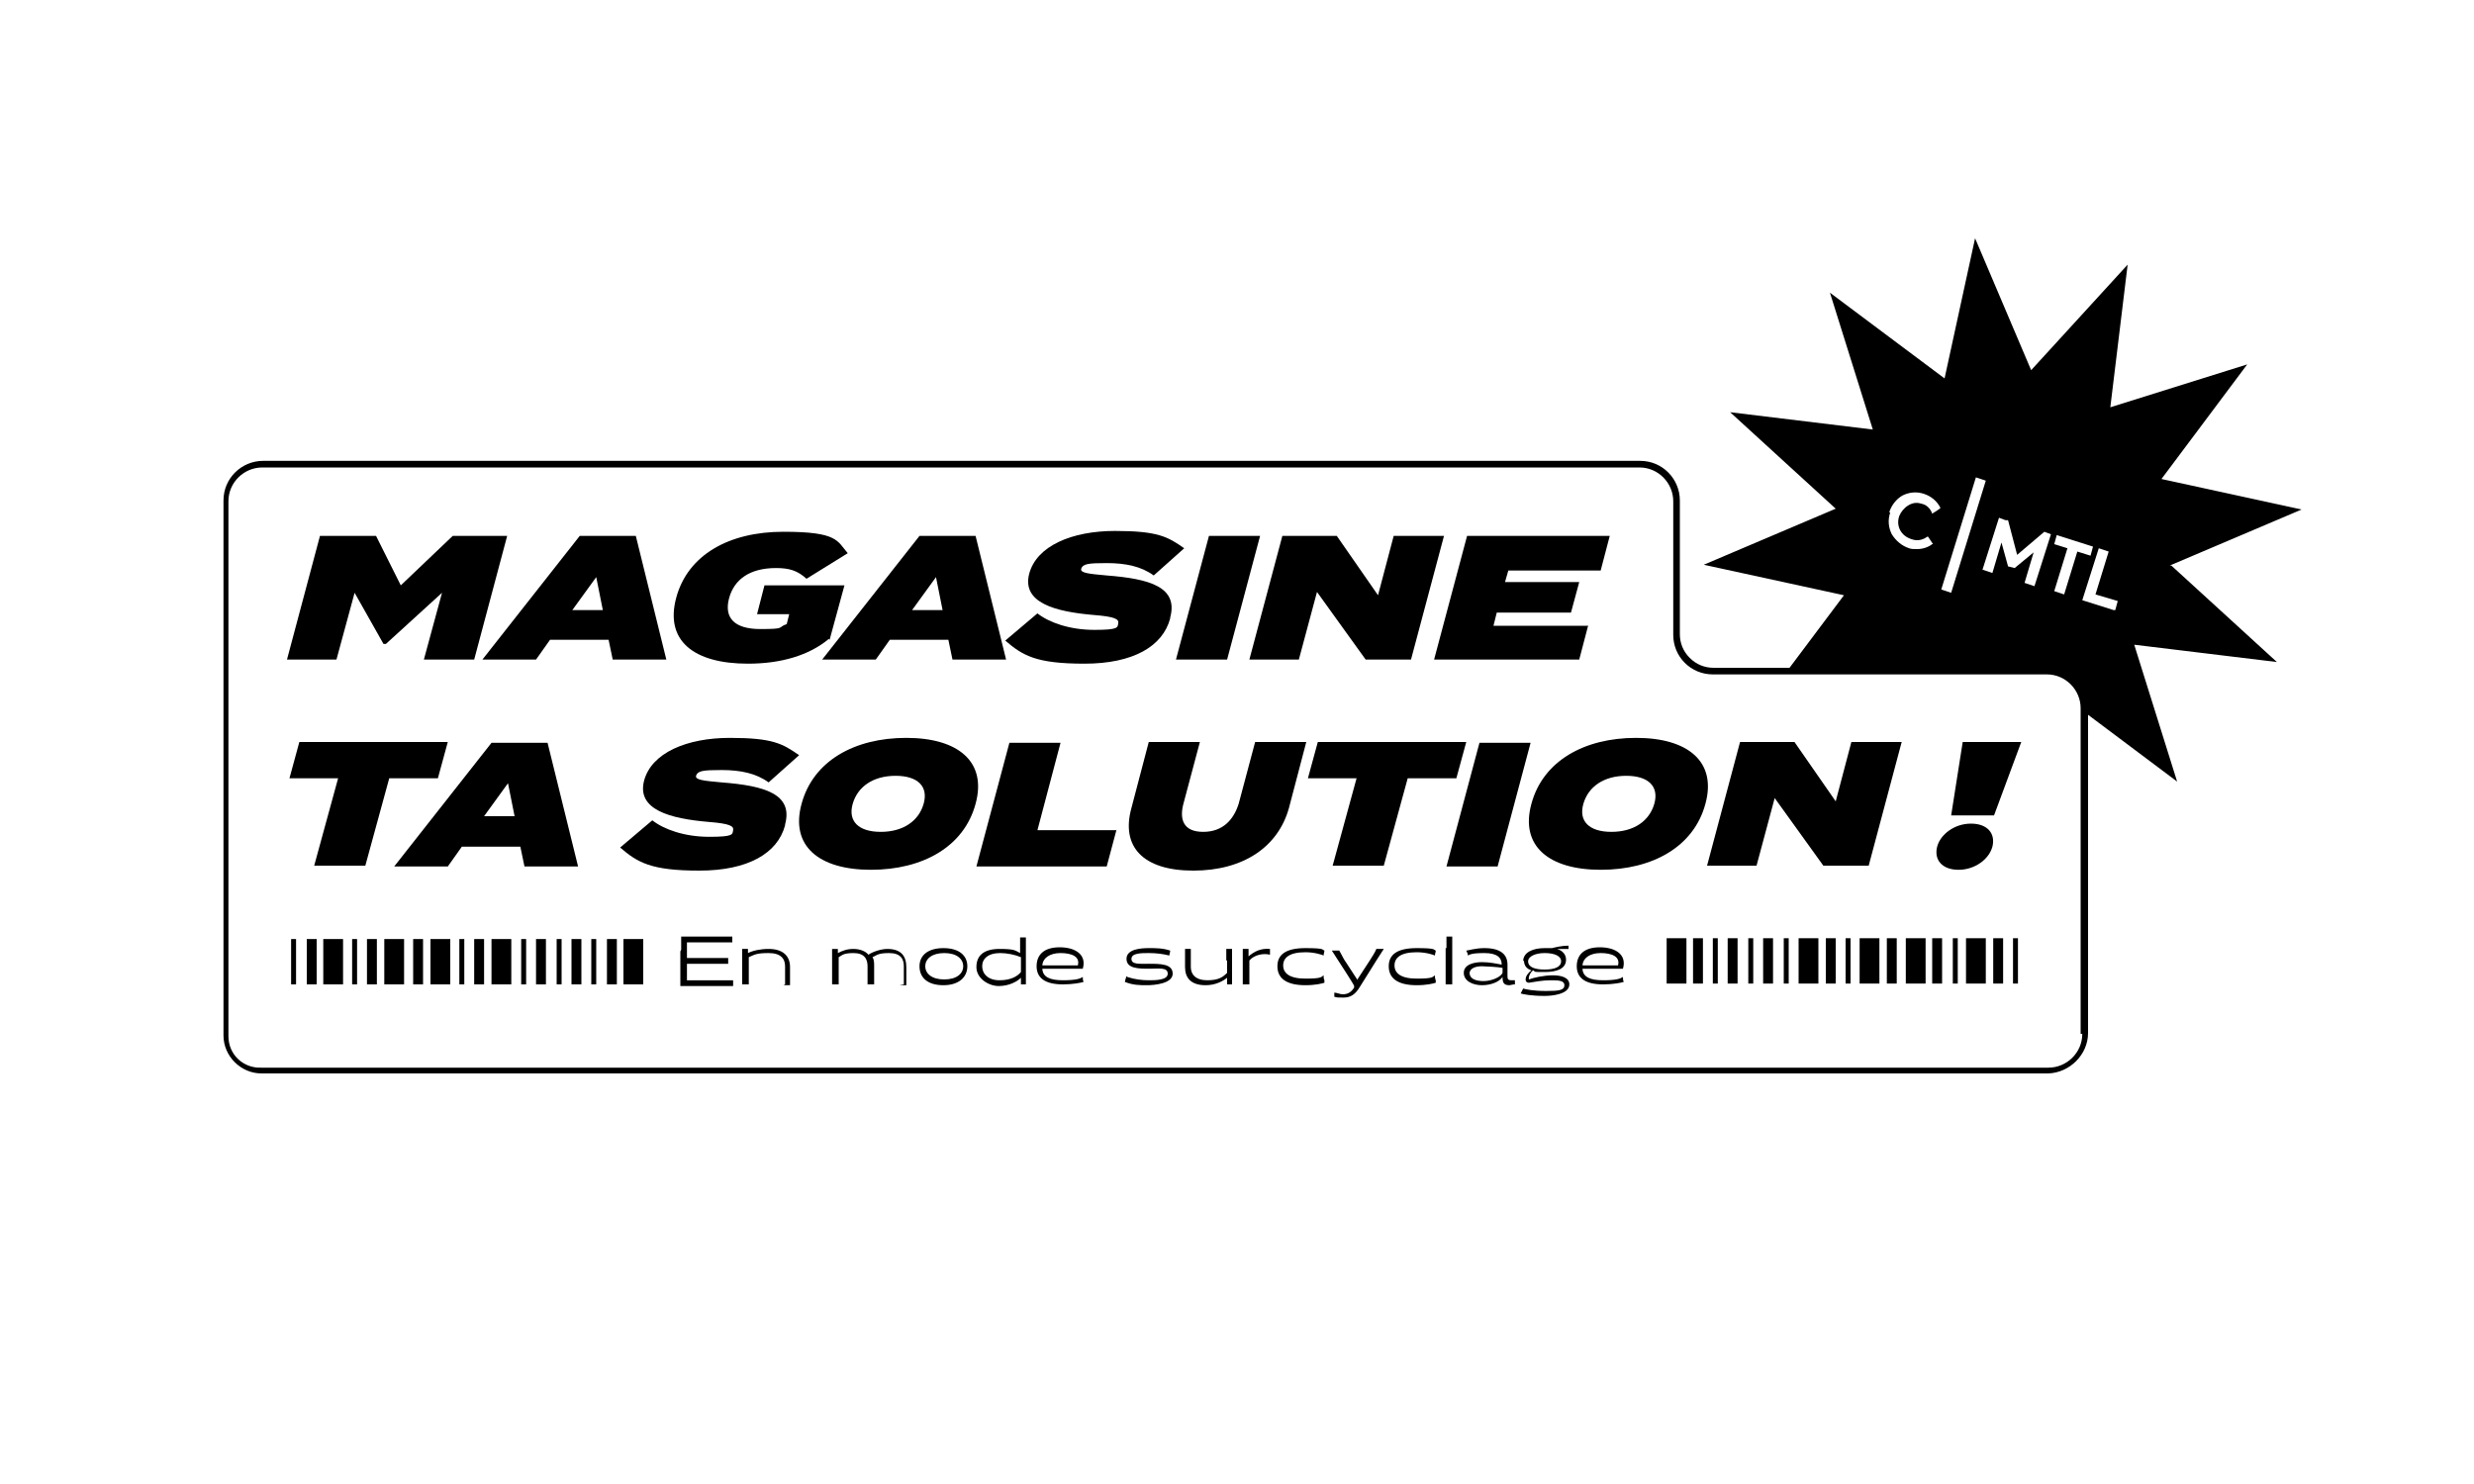 <?xml version="1.0" encoding="UTF-8"?>
<svg id="Calque_1" xmlns="http://www.w3.org/2000/svg" version="1.1" viewBox="0 0 300 180">
  <!-- Generator: Adobe Illustrator 29.3.1, SVG Export Plug-In . SVG Version: 2.1.0 Build 151)  -->
  <path d="M263.1,68.6l16-6.8-17-3.7,10.4-13.9-16.6,5.2,2.1-17.3-11.7,12.8-6.8-16-3.7,17-13.9-10.4,5.2,16.6-17.3-2.1,12.8,11.7-16,6.8,17,3.7-6.6,8.8h-9.2c-1.1,0-2.1-.4-2.9-1.2-.8-.8-1.2-1.8-1.2-2.9v-16.2c0-2.6-2.1-4.8-4.8-4.8H31.9c-2.6,0-4.8,2.1-4.8,4.8v64.9c0,2.5,2.1,4.6,4.6,4.6h216.7c2.6-.1,4.8-2.3,4.8-4.9v-38.6l10.8,8.1-5.2-16.6,17.3,2.1-12.8-11.7ZM249.4,64.9l4.4,1.4-.3,1.1-1.6-.5-1.6,5.2-1.2-.4,1.6-5.2-1.6-.5.3-1.1ZM243.5,63.1l1.1,4.2,3.3-2.8.8.3-2,6.3-1.2-.4,1.1-3.7-2.3,1.9-.8-.2-.8-2.9-1.1,3.7-1.2-.4,2-6.3.8.3ZM239.6,57.9l1.2.4-4.2,13.6-1.2-.4,4.2-13.6ZM229.1,62.1c.3-.9.9-1.6,1.6-2,.8-.4,1.7-.5,2.6-.2.9.3,1.6.9,2,1.7h0c0,.1-1,.7-1,.7h0c-.2-.6-.7-1.1-1.3-1.2-.6-.2-1.1-.1-1.6.2-.5.3-.9.8-1.1,1.3-.4,1.2.2,2.4,1.5,2.8.8.3,1.5,0,1.9-.3h.1c0,0,.6.9.6.9h-.1c-.5.4-1.2.6-1.8.6s-.7,0-1-.1c-.9-.3-1.6-.9-2.1-1.7-.4-.8-.5-1.7-.2-2.6ZM252.5,125.4c0,2.3-1.9,4.1-4.1,4.1H31.7c-2.2.1-4-1.6-4-3.8V60.8c0-2.3,1.9-4.1,4.1-4.1h167c2.3,0,4.1,1.9,4.1,4.1v16.2c0,1.3.5,2.5,1.4,3.4.9.9,2.1,1.4,3.4,1.4h40.5c2.3,0,4.1,1.9,4.1,4.1v39.5ZM256.3,74l-3.8-1.2,2-6.3,1.2.4-1.6,5.2,2.7.8-.3,1.1Z"/>
  <g>
    <path d="M53.1,94.4h-5.9l-2.9,10.6h-6.2l2.9-10.6h-5.9l1.2-4.4h18l-1.2,4.4Z"/>
    <path d="M63.1,102.7h-7.1l-1.7,2.4h-6.5l11.8-15h6.8l3.7,15h-6.5l-.5-2.4ZM62.4,99l-.8-4-2.9,4h3.7Z"/>
    <path d="M95.2,100.1c-.9,3.4-4.5,5.5-10.4,5.5s-7.5-1-9.6-2.8l3.9-3.3c1.4,1.1,3.9,2,6.9,2s2.8-.3,2.9-.8c.1-.5-.4-.8-2.9-1-4.8-.4-8.8-1.5-7.9-5,.9-3.4,5.2-5.2,10.4-5.2s6.4.7,8.4,2.1l-3.7,3.3c-1.5-1.1-3.4-1.5-5.7-1.5s-2.9.1-3.1.7c-.1.5.9.6,3.1.8,5.2.4,8.7,1.4,7.7,5.1Z"/>
    <path d="M97.2,97.5c1.4-5.2,6.4-8,12.7-8s9.8,2.9,8.4,8c-1.4,5.2-6.4,8-12.7,8s-9.8-2.9-8.4-8ZM112,97.5c.6-2.1-.7-3.4-3.4-3.4s-4.6,1.3-5.2,3.4c-.6,2.1.7,3.4,3.4,3.4s4.6-1.3,5.2-3.4Z"/>
    <path d="M135.4,100.6l-1.2,4.5h-15.8l4-15h6.2l-2.8,10.6h9.6Z"/>
    <path d="M158.4,90l-2.1,8c-1.3,4.7-5.5,7.6-11.6,7.6s-8.8-2.9-7.5-7.6l2.1-8h6.2l-2,7.5c-.5,1.9,0,3.4,2.4,3.4s3.7-1.5,4.3-3.4l2-7.5h6.2Z"/>
    <path d="M176.6,94.4h-5.9l-2.9,10.6h-6.2l2.9-10.6h-5.9l1.2-4.4h18l-1.2,4.4Z"/>
    <path d="M175.4,105.1l4-15h6.2l-4,15h-6.2Z"/>
    <path d="M185.7,97.5c1.4-5.2,6.4-8,12.7-8s9.8,2.9,8.4,8c-1.4,5.2-6.4,8-12.7,8s-9.8-2.9-8.4-8ZM200.6,97.5c.6-2.1-.7-3.4-3.4-3.4s-4.6,1.3-5.2,3.4c-.6,2.1.7,3.4,3.4,3.4s4.6-1.3,5.2-3.4Z"/>
    <path d="M230.6,90l-4,15h-5.5l-5.9-8.2-2.2,8.2h-6l4-15h6.6l5,7.2,1.9-7.2h6Z"/>
    <path d="M234.9,102.7c.4-1.5,2.1-2.8,4.1-2.8s3,1.2,2.6,2.8c-.4,1.5-2.1,2.8-4.1,2.8s-3-1.2-2.6-2.8ZM245.1,90l-3.3,8.9h-5.2l1.4-8.9h7.1Z"/>
  </g>
  <g>
    <path d="M61.5,65l-4,15h-6.1l2.2-8.1-6.8,6.2h-.3l-3.5-6.2-2.2,8.1h-6l4-15h6.8l3,6,6.3-6h6.6Z"/>
    <path d="M73.8,77.6h-7.1l-1.7,2.4h-6.5l11.8-15h6.8l3.7,15h-6.5l-.5-2.4ZM73.1,74l-.8-4-2.9,4h3.7Z"/>
    <path d="M100.5,77.5c-2.4,2-5.8,3-9.8,3-6.6,0-10.1-2.8-8.7-8,1.4-5.2,6.4-8,13-8s6.5,1.1,7.8,2.6l-5,3.1c-1.1-1-2.1-1.3-3.7-1.3-3.2,0-5.1,1.4-5.7,3.7-.6,2.3.6,3.7,3.8,3.7s2-.2,3.2-.6l.3-1.2h-3.9l.9-3.5h9.7l-1.8,6.6Z"/>
    <path d="M115,77.6h-7.1l-1.7,2.4h-6.5l11.8-15h6.8l3.7,15h-6.5l-.5-2.4ZM114.3,74l-.8-4-2.9,4h3.7Z"/>
    <path d="M141.9,75c-.9,3.4-4.5,5.5-10.4,5.5s-7.5-1-9.6-2.8l3.9-3.3c1.4,1.1,3.9,2,6.9,2s2.8-.3,2.9-.8c.1-.5-.4-.8-2.9-1-4.8-.4-8.8-1.5-7.9-5,.9-3.4,5.2-5.2,10.4-5.2s6.4.7,8.4,2.1l-3.7,3.3c-1.5-1.1-3.4-1.5-5.7-1.5s-2.9.1-3.1.7c-.1.5.9.6,3.1.8,5.2.4,8.7,1.4,7.7,5.1Z"/>
    <path d="M142.6,80l4-15h6.2l-4,15h-6.2Z"/>
    <path d="M175.1,65l-4,15h-5.5l-5.9-8.2-2.2,8.2h-6l4-15h6.6l5,7.2,1.9-7.2h6Z"/>
    <path d="M192.6,75.8l-1.1,4.2h-17.6l4-15h17.3l-1.1,4.2h-11.2l-.4,1.4h9l-1,3.7h-9l-.4,1.6h11.5Z"/>
  </g>
  <g>
    <g>
      <path d="M82.6,115.2c0-.4,0-1.2,0-1.6.4,0,1.2,0,1.7,0h3c.5,0,1.1,0,1.5,0,0,.3,0,.5,0,.7-.5,0-1,0-1.5,0h-4s0,.8,0,.8v1.1h3.5c.5,0,1,0,1.5,0,0,.3,0,.4,0,.7-.5,0-1,0-1.5,0h-3.5v2s1.2,0,1.2,0h2.9c.5,0,1.1,0,1.5,0,0,.3,0,.5,0,.7-.3,0-.7,0-1.1,0h-3.6c-.4,0-1.2,0-1.7,0,0-.4,0-1.2,0-1.6v-2.6Z"/>
      <path d="M95.2,119.4c0-.4,0-1.1,0-1.4v-.8c0-.9-.5-1.6-2-1.6s-1.7.2-2.4.5v1.9c0,.3,0,1,0,1.4-.1,0-.3,0-.4,0s-.2,0-.4,0c0-.4,0-1.1,0-1.4v-1.5c0-.4,0-.9,0-1.4.2,0,.5,0,.7,0v.5s0,0,0,0c.6-.3,1.5-.5,2.5-.5,1.8,0,2.6.9,2.6,2.2v.8c0,.3,0,1,0,1.4-.1,0-.3,0-.4,0s-.2,0-.4,0Z"/>
      <path d="M109.6,119.4c0-.4,0-1.1,0-1.4v-.8c0-.9-.4-1.6-1.8-1.6s-1.5.3-2,.5c.2.3.2.7.2,1.1v.8c0,.3,0,1,0,1.4-.1,0-.3,0-.4,0s-.2,0-.4,0c0-.4,0-1.1,0-1.4v-.8c0-.9-.4-1.6-1.7-1.6s-1.4.3-1.8.5v1.9c0,.3,0,1,0,1.4-.1,0-.3,0-.4,0s-.2,0-.4,0c0-.4,0-1.1,0-1.4v-1.5c0-.4,0-.9,0-1.4.2,0,.5,0,.7,0v.5s0,0,0,0c.6-.3,1.1-.5,1.9-.5s1.5.3,1.8.7c.6-.4,1.6-.7,2.3-.7,1.7,0,2.3.9,2.3,2.2v.8c0,.3,0,1,0,1.4-.1,0-.3,0-.4,0s-.2,0-.4,0Z"/>
      <path d="M111.5,117.2c0-1.3,1-2.2,2.9-2.2s2.9.9,2.9,2.2-1,2.3-2.9,2.3-2.9-.9-2.9-2.3ZM112.2,117.2c0,.9.8,1.6,2.3,1.6s2.3-.7,2.3-1.6-.8-1.6-2.3-1.6-2.3.7-2.3,1.6Z"/>
      <path d="M124.4,117.9c0,.4,0,1,0,1.5-.1,0-.3,0-.4,0h-.2v-.8s0,0,0,0c-.5.5-1.5,1-2.7,1s-2.7-.9-2.7-2.3.9-2.2,2.8-2.2,1.9.2,2.5.5h0s0-.6,0-.6h0c0-.4,0-.8,0-1.3.2,0,.5,0,.7,0,0,.5,0,1.1,0,1.4v2.9ZM123.8,116.1c-.7-.3-1.7-.5-2.5-.5-1.5,0-2.2.7-2.2,1.6s.7,1.7,2.1,1.7,2.2-.5,2.6-1v-1.9Z"/>
      <path d="M126.4,117.6c.1.9.9,1.3,2.5,1.3s2.1-.2,2.4-.4c0,.2,0,.4.1.6-.3.1-1.3.3-2.5.3-2.2,0-3.2-.8-3.2-2.2s.9-2.3,2.8-2.3,3.3.9,2.8,2.6h-4.9ZM126.4,117.1h4.3c.3-1.1-.8-1.5-2.1-1.5s-2.1.6-2.2,1.4h0Z"/>
      <path d="M136.7,118.5c.9.3,1.8.4,2.6.4s2.3,0,2.3-.8-1.1-.6-2.2-.6c-1.3,0-2.8,0-2.8-1.2s1.8-1.3,2.7-1.3,1.7,0,2.6.3c0,.2-.1.4-.1.6-.8-.2-1.6-.3-2.5-.3s-2.1,0-2.1.7.9.6,2.1.6c1.4,0,2.9,0,2.9,1.2s-2.2,1.4-3.1,1.4-1.7,0-2.7-.4c0-.1.1-.4.2-.7Z"/>
      <path d="M148.7,116.5c0-.4,0-.9,0-1.4.2,0,.5,0,.7,0,0,.5,0,1.1,0,1.4v1.4c0,.4,0,1,0,1.5-.1,0-.3,0-.4,0h-.2v-.8s0,0,0,0c-.5.4-1.4.9-2.6.9-1.8,0-2.5-.9-2.5-2.2v-.8c0-.4,0-.9,0-1.4.2,0,.5,0,.7,0,0,.5,0,1.1,0,1.4v.8c0,.9.6,1.6,2,1.6s1.9-.4,2.4-.9v-1.5Z"/>
      <path d="M150.7,119.4c0-.4,0-1.1,0-1.4v-1.5c0-.4,0-.9,0-1.4.2,0,.5,0,.7,0v.9s0,0,0,0c.7-.6,1.5-1,2.6-.9,0,.2,0,.4,0,.7-.8-.2-1.9,0-2.5.7v1.5c0,.3,0,1,0,1.4-.1,0-.3,0-.4,0s-.2,0-.4,0Z"/>
      <path d="M160.6,119.2c-.3.1-1.1.3-2.3.3-2.4,0-3.4-.9-3.4-2.3s1-2.2,3.4-2.2,2,.2,2.3.3c0,.2-.1.4-.1.6-.2-.1-1.1-.4-2.2-.4-2,0-2.7.7-2.7,1.6s.7,1.6,2.7,1.6,1.9-.2,2.2-.4c0,.2,0,.4.1.6Z"/>
      <path d="M164.6,118.8l1.5-2.3c.3-.5.6-.9.8-1.4.1,0,.3,0,.4,0s.3,0,.5,0c-.3.5-.6.9-.9,1.4l-2,3.2c-.6,1-1.2,1.3-2,1.3s-.7,0-1.1-.1c0-.2,0-.4,0-.5.3,0,.7.2,1,.2.6,0,1-.2,1.4-.8v-.2c.1,0-1.8-2.9-1.8-2.9-.3-.5-.6-.9-.9-1.4.1,0,.3,0,.5,0s.3,0,.4,0c.3.5.5,1,.8,1.4l1.5,2.3Z"/>
      <path d="M174.1,119.2c-.3.1-1.1.3-2.3.3-2.4,0-3.4-.9-3.4-2.3s1-2.2,3.4-2.2,2,.2,2.3.3c0,.2-.1.4-.1.6-.2-.1-1.1-.4-2.2-.4-2,0-2.7.7-2.7,1.6s.7,1.6,2.7,1.6,1.9-.2,2.2-.4c0,.2,0,.4.1.6Z"/>
      <path d="M175.4,115c0-.3,0-.9,0-1.4.2,0,.5,0,.7,0,0,.5,0,1.1,0,1.4v3c0,.3,0,1,0,1.4-.1,0-.3,0-.4,0s-.2,0-.4,0c0-.4,0-1.1,0-1.4v-3Z"/>
      <path d="M183.7,119.4c-.3,0-.5.1-.7.1-.7,0-.8-.4-.8-1-.4.6-1.4,1-2.5,1s-2.2-.5-2.2-1.5,1.2-1.3,2.2-1.3,1.8.2,2.4.3c0-.8-.5-1.4-2.1-1.4s-1.8.2-2,.3c0-.2-.1-.4-.2-.6.2,0,1.1-.3,2.2-.3,2,0,2.8.8,2.8,2v1.3c0,.4,0,.6.5.6s.3,0,.4,0c0,.1,0,.4,0,.6ZM178.2,118c0,.7.7,1,1.7,1s2.1-.5,2.3-1v-.6c-.4-.1-2.1-.2-2.5-.2-.7,0-1.5.2-1.5.9Z"/>
      <path d="M184.7,116.6c0-1.1,1.2-1.6,2.6-1.6s.6,0,.9,0c.4-.1,1.2-.3,2-.3,0,.1,0,.3,0,.4-.3,0-1.2,0-1.4,0,.7.2,1.1.7,1.1,1.3,0,1.1-1.1,1.5-2.6,1.5s-1,0-1.4-.2c-.3.2-.6.8-.5,1.1.5-.2,1.8-.5,2.9-.5s2,.3,2,1.1c0,1.2-2.1,1.4-3,1.4-1.6,0-2.6-.2-2.9-.3.1-.2.2-.4.3-.6.3.1,1.2.3,2.8.3s2.2-.1,2.2-.7-.8-.6-1.7-.6-2,.2-2.6.3c-.2,0-.4-.1-.4-.4,0-.4.3-.8.7-1.1-.6-.2-.9-.6-.9-1.2ZM185.3,116.6c0,.7.8,1,2,1s2-.3,2-1-.9-1-2-1-2,.4-2,1Z"/>
      <path d="M191.9,117.6c.1.9.9,1.3,2.5,1.3s2.1-.2,2.4-.4c0,.2,0,.4.1.6-.3.1-1.3.3-2.5.3-2.2,0-3.2-.8-3.2-2.2s.9-2.3,2.8-2.3,3.3.9,2.8,2.6h-4.9ZM191.9,117.1h4.3c.3-1.1-.8-1.5-2.1-1.5s-2.1.6-2.2,1.4h0Z"/>
    </g>
    <g>
      <rect x="244.2" y="113.9" width=".6" height="5.5" transform="translate(488.9 233.2) rotate(180)"/>
      <rect x="241.7" y="113.9" width="1.2" height="5.5" transform="translate(484.6 233.2) rotate(180)"/>
      <rect x="238.4" y="113.9" width="2.4" height="5.5" transform="translate(479.2 233.2) rotate(180)"/>
      <rect x="236.8" y="113.9" width=".6" height="5.5" transform="translate(474.2 233.2) rotate(180)"/>
      <rect x="234.4" y="113.9" width="1.2" height="5.5" transform="translate(469.9 233.2) rotate(180)"/>
      <rect x="231.1" y="113.9" width="2.4" height="5.5" transform="translate(464.6 233.2) rotate(180)"/>
      <rect x="228.7" y="113.9" width="1.2" height="5.5" transform="translate(458.7 233.2) rotate(180)"/>
      <rect x="225.4" y="113.9" width="2.4" height="5.5" transform="translate(453.3 233.2) rotate(180)"/>
      <rect x="223.8" y="113.9" width=".6" height="5.5" transform="translate(448.2 233.2) rotate(180)"/>
      <rect x="221.3" y="113.9" width="1.2" height="5.5" transform="translate(443.9 233.2) rotate(180)"/>
      <rect x="218" y="113.9" width="2.4" height="5.5" transform="translate(438.5 233.2) rotate(180)"/>
      <rect x="216.3" y="113.9" width=".6" height="5.5" transform="translate(433.2 233.2) rotate(180)"/>
      <rect x="213.9" y="113.9" width="1.2" height="5.5" transform="translate(428.9 233.2) rotate(180)"/>
      <rect x="212" y="113.9" width=".6" height="5.5" transform="translate(424.6 233.2) rotate(180)"/>
      <rect x="209.6" y="113.9" width="1.2" height="5.5" transform="translate(420.3 233.2) rotate(180)"/>
      <rect x="207.8" y="113.9" width=".6" height="5.5" transform="translate(416.1 233.2) rotate(180)"/>
      <rect x="205.3" y="113.9" width="1.2" height="5.5" transform="translate(411.8 233.2) rotate(180)"/>
      <rect x="202" y="113.9" width="2.4" height="5.5" transform="translate(406.5 233.2) rotate(180)"/>
    </g>
    <g>
      <rect x="35.3" y="113.9" width=".6" height="5.5"/>
      <rect x="37.2" y="113.9" width="1.2" height="5.5"/>
      <rect x="39.2" y="113.9" width="2.4" height="5.5"/>
      <rect x="42.7" y="113.9" width=".6" height="5.5"/>
      <rect x="44.5" y="113.9" width="1.2" height="5.5"/>
      <rect x="46.6" y="113.9" width="2.4" height="5.5"/>
      <rect x="50.1" y="113.9" width="1.2" height="5.5"/>
      <rect x="52.2" y="113.9" width="2.4" height="5.5"/>
      <rect x="55.7" y="113.9" width=".6" height="5.5"/>
      <rect x="57.5" y="113.9" width="1.2" height="5.5"/>
      <rect x="59.6" y="113.9" width="2.4" height="5.5"/>
      <rect x="63.2" y="113.9" width=".6" height="5.5"/>
      <rect x="65" y="113.9" width="1.2" height="5.5"/>
      <rect x="67.5" y="113.9" width=".6" height="5.5"/>
      <rect x="69.3" y="113.9" width="1.2" height="5.5"/>
      <rect x="71.7" y="113.9" width=".6" height="5.5"/>
      <rect x="73.6" y="113.9" width="1.2" height="5.5"/>
      <rect x="75.6" y="113.9" width="2.4" height="5.5"/>
    </g>
  </g>
</svg>